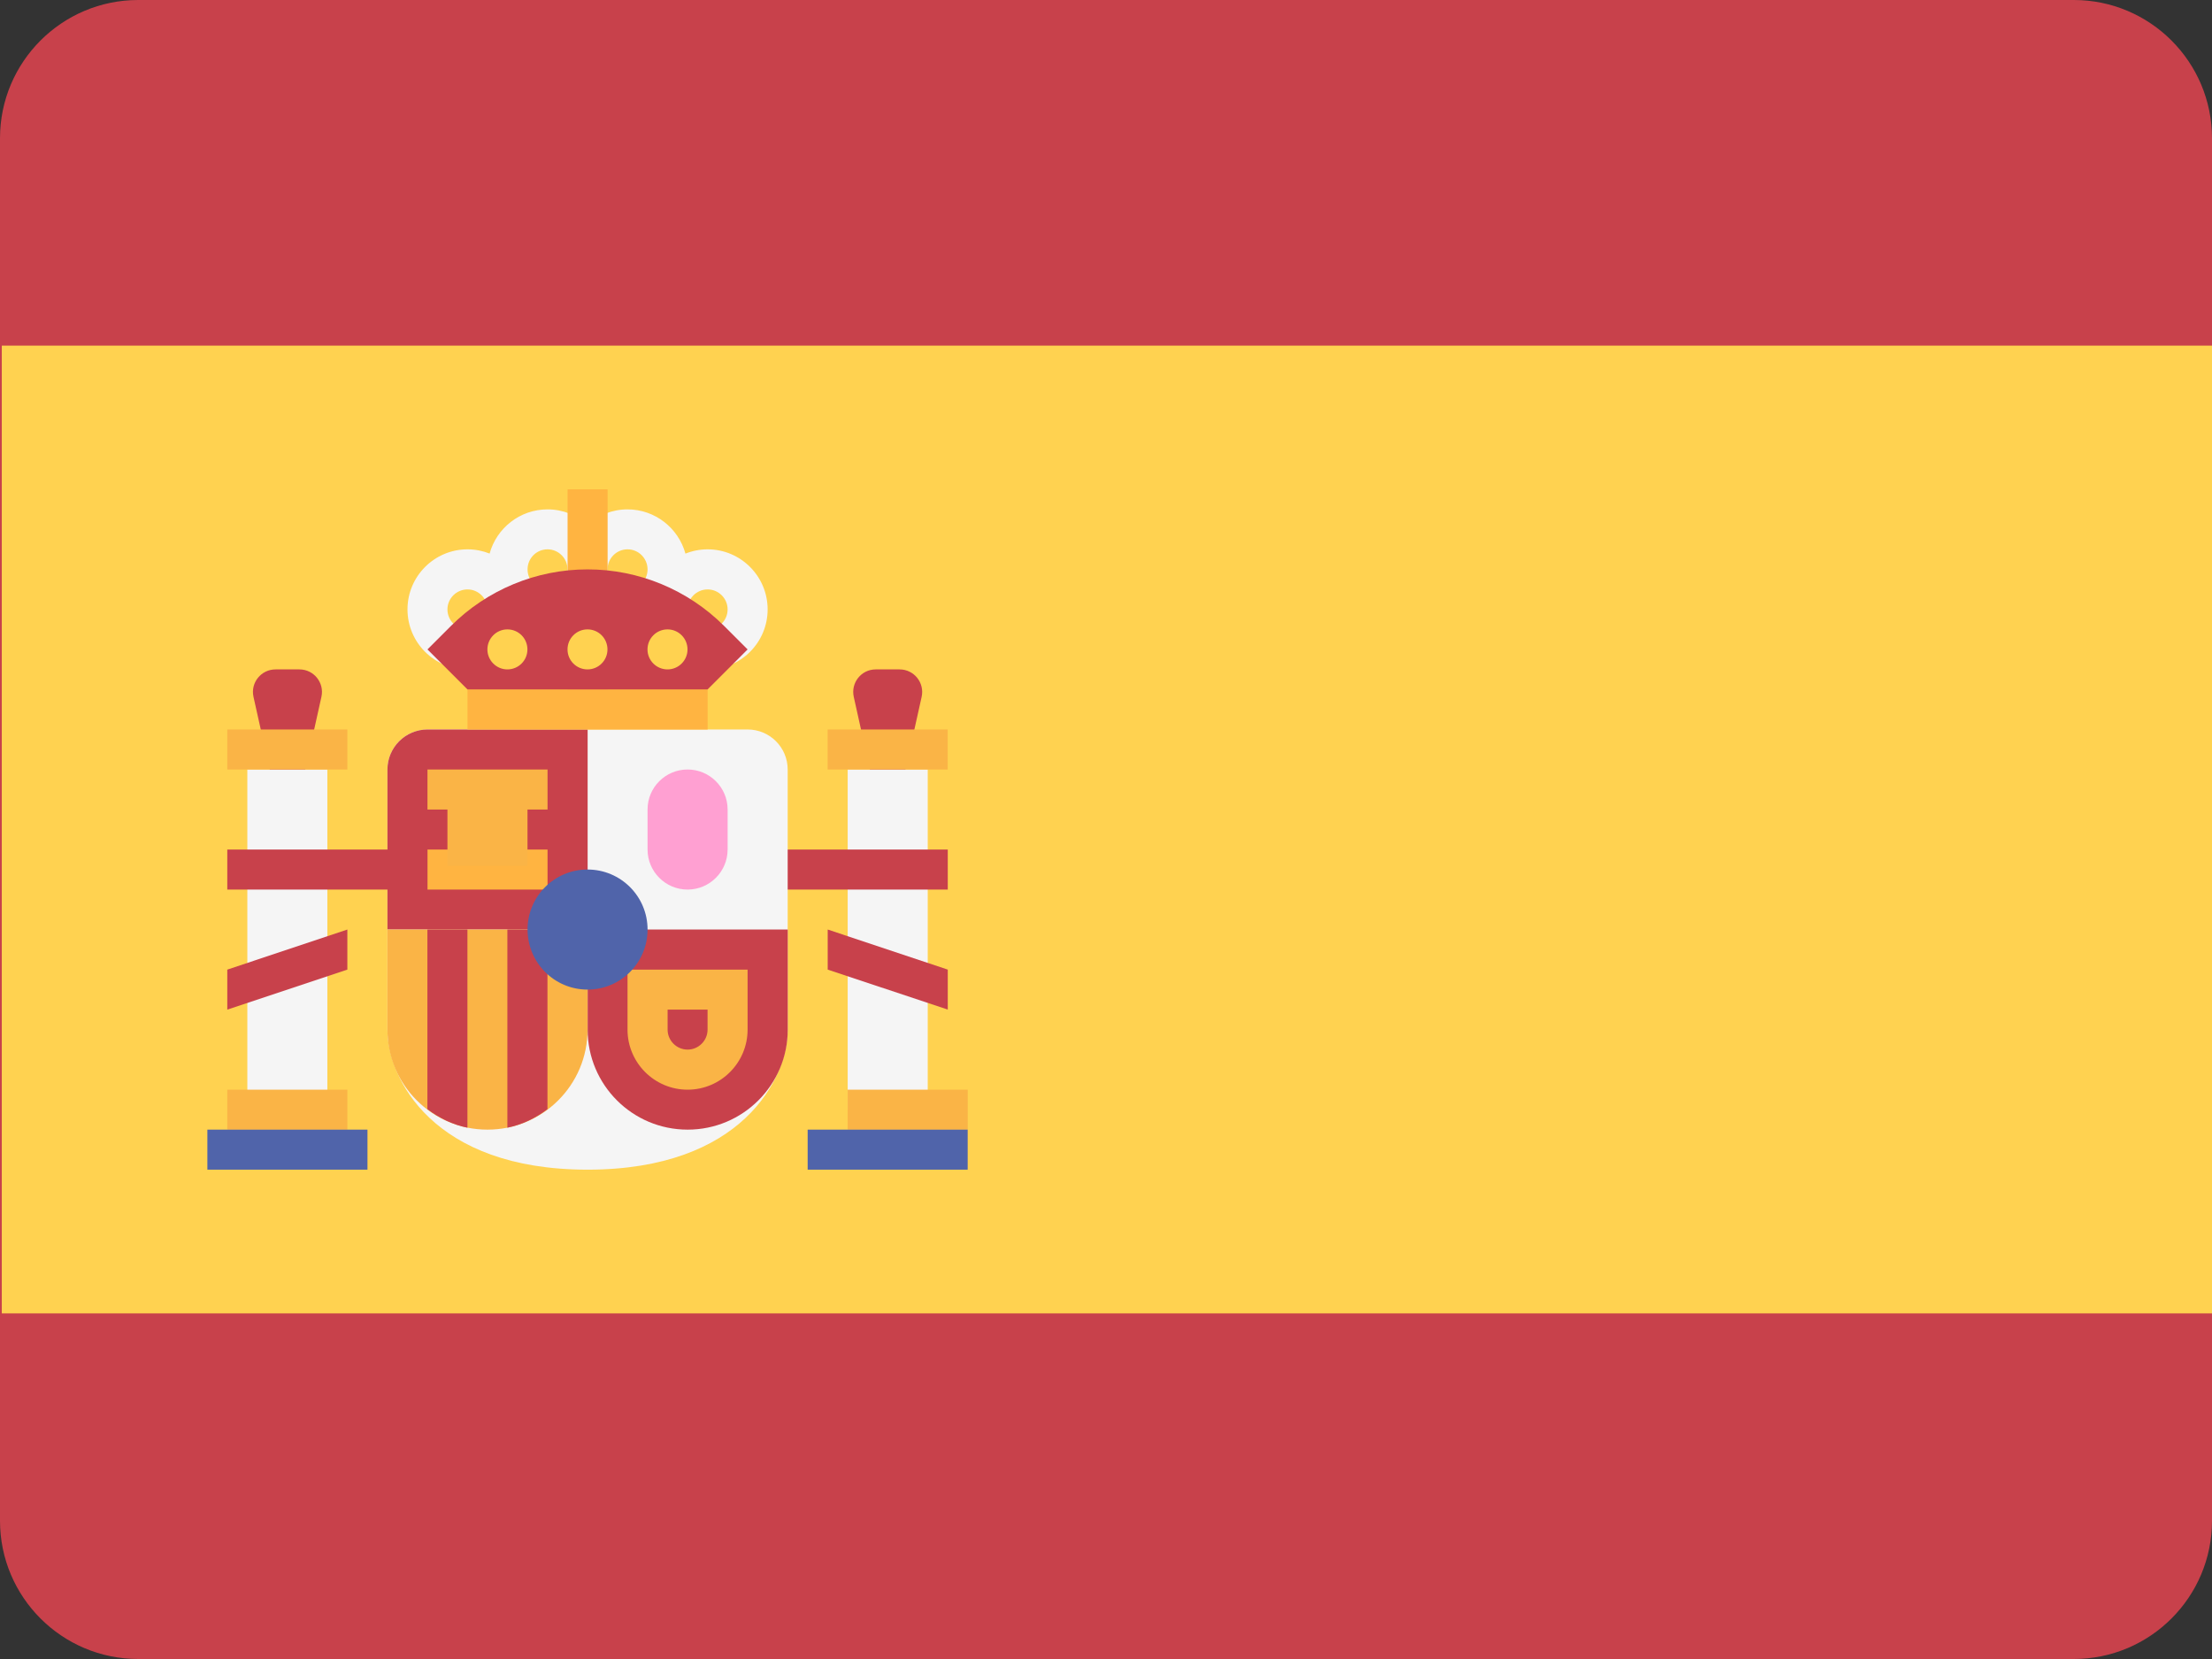 <?xml version="1.0" encoding="UTF-8" standalone="no"?><!DOCTYPE svg PUBLIC "-//W3C//DTD SVG 1.1//EN" "http://www.w3.org/Graphics/SVG/1.1/DTD/svg11.dtd"><svg width="100%" height="100%" viewBox="0 0 32 24" version="1.1" xmlns="http://www.w3.org/2000/svg" xmlns:xlink="http://www.w3.org/1999/xlink" xml:space="preserve" xmlns:serif="http://www.serif.com/" style="fill-rule:evenodd;clip-rule:evenodd;stroke-linejoin:round;stroke-miterlimit:2;"><rect x="0" y="0" width="32" height="24" fill="#333333" stroke="none"/><path d="M32,2l0,20c0,1.104 -0.896,2 -2,2l-28,-0c-1.104,-0 -2,-0.896 -2,-2l0,-20c0,-1.104 0.896,-2 2,-2l28,0c1.104,0 2,0.896 2,2Z" style="fill:#c8414b;"/><rect x="0.026" y="5" width="32" height="14" style="fill:#ffd250;"/><path d="M12.841,12.29l0.492,-2.209c0.045,-0.204 -0.11,-0.397 -0.319,-0.397l-0.346,0c-0.208,0 -0.362,0.193 -0.317,0.397l0.49,2.209Z" style="fill:#c8414b;fill-rule:nonzero;"/><rect x="12.263" y="11.132" width="1.158" height="4.921" style="fill:#f5f5f5;"/><rect x="11.973" y="10.553" width="1.737" height="0.579" style="fill:#fab446;"/><rect x="10.816" y="12.29" width="2.895" height="0.579" style="fill:#c8414b;"/><path d="M13.711,14.605l-1.737,-0.578l-0,-0.58l1.737,0.58l-0,0.578Z" style="fill:#c8414b;fill-rule:nonzero;"/><path d="M4.159,12.29l0.491,-2.21c0.045,-0.203 -0.11,-0.396 -0.318,-0.396l-0.346,0c-0.209,0 -0.364,0.193 -0.319,0.396l0.492,2.21Z" style="fill:#c8414b;fill-rule:nonzero;"/><path d="M6.184,10.553c-0.32,-0 -0.579,0.26 -0.579,0.579l0,3.763c0,0.703 0.656,2.026 2.895,2.026c2.238,0 2.895,-1.323 2.895,-2.026l-0,-3.763c-0,-0.319 -0.259,-0.579 -0.58,-0.579l-4.631,-0Z" style="fill:#f5f5f5;fill-rule:nonzero;"/><path d="M8.501,13.447l-2.896,0l0,-2.315c0,-0.319 0.26,-0.579 0.58,-0.579l2.316,-0l0,2.894Z" style="fill:#c8414b;fill-rule:nonzero;"/><path d="M8.501,13.447l2.895,0l-0,1.448c-0,0.799 -0.649,1.447 -1.448,1.447c-0.8,-0 -1.447,-0.648 -1.447,-1.447l0,-1.448Z" style="fill:#c8414b;fill-rule:nonzero;"/><path d="M5.605,13.447l2.895,0l0,1.448c0,0.799 -0.648,1.447 -1.448,1.447c-0.799,-0 -1.447,-0.648 -1.447,-1.447l0,-1.448Z" style="fill:#fab446;fill-rule:nonzero;"/><path d="M7.92,16.046l-0,-2.599l-0.58,0l0,2.867c0.216,-0.044 0.411,-0.14 0.58,-0.268Z" style="fill:#c8414b;fill-rule:nonzero;"/><path d="M6.762,16.314l-0,-2.867l-0.579,0l-0,2.599c0.169,0.128 0.363,0.224 0.579,0.268Z" style="fill:#c8414b;fill-rule:nonzero;"/><rect x="6.184" y="12.29" width="1.737" height="0.579" style="fill:#ffb441;"/><rect x="6.184" y="11.132" width="1.737" height="0.579" style="fill:#fab446;"/><rect x="6.473" y="11.476" width="1.158" height="1.049" style="fill:#fab446;"/><rect x="3.578" y="11.132" width="1.158" height="4.921" style="fill:#f5f5f5;"/><rect x="3.288" y="15.764" width="1.737" height="0.579" style="fill:#fab446;"/><rect x="3.288" y="10.553" width="1.737" height="0.579" style="fill:#fab446;"/><rect x="3" y="16.342" width="2.316" height="0.579" style="fill:#5064aa;"/><rect x="12.263" y="15.764" width="1.737" height="0.579" style="fill:#fab446;"/><rect x="11.684" y="16.342" width="2.315" height="0.579" style="fill:#5064aa;"/><path d="M7.601,9.045c-0.101,0.368 -0.438,0.639 -0.838,0.639c-0.479,0 -0.868,-0.389 -0.868,-0.868c-0,-0.479 0.389,-0.869 0.868,-0.869c0.113,0 0.221,0.022 0.32,0.061c0.101,-0.368 0.438,-0.639 0.838,-0.639c0.222,-0 0.425,0.084 0.578,0.222c0.154,-0.138 0.357,-0.222 0.579,-0.222c0.4,-0 0.737,0.272 0.838,0.64c0.099,-0.04 0.208,-0.062 0.321,-0.062c0.479,0 0.868,0.39 0.868,0.869c0,0.479 -0.389,0.868 -0.868,0.868c-0.401,0 -0.738,-0.271 -0.838,-0.639c-0.099,0.039 -0.208,0.061 -0.321,0.061c-0.222,-0 -0.425,-0.084 -0.579,-0.222c-0.153,0.138 -0.356,0.222 -0.578,0.222c-0.113,-0 -0.221,-0.022 -0.32,-0.061Zm0.609,-0.808c-0,-0.16 -0.13,-0.29 -0.289,-0.29c-0.161,0 -0.289,0.13 -0.289,0.29c-0,0.16 0.128,0.29 0.289,0.29c0.159,-0 0.289,-0.13 0.289,-0.29Zm0.579,0c0,0.16 0.13,0.29 0.289,0.29c0.161,-0 0.29,-0.13 0.29,-0.29c-0.001,-0.16 -0.129,-0.29 -0.29,-0.29c-0.159,0 -0.289,0.13 -0.289,0.29Zm-2.026,0.29c-0.16,-0 -0.29,0.13 -0.29,0.289c-0,0.16 0.13,0.29 0.29,0.29c0.159,-0 0.289,-0.13 0.289,-0.29c0,-0.159 -0.13,-0.289 -0.289,-0.289Zm3.474,-0c-0.16,-0 -0.29,0.13 -0.29,0.289c-0,0.16 0.13,0.29 0.29,0.29c0.159,-0 0.289,-0.13 0.289,-0.29c0,-0.159 -0.13,-0.289 -0.289,-0.289Z" style="fill:#f5f5f5;"/><path d="M8.79,9.974l1.447,0l-0,0.58l-3.474,-0l0,-0.58l1.448,0l-0,-2.895l0.579,-0l0,2.895Z" style="fill:#ffb441;"/><path d="M10.236,14.606l-0,0.289c-0,0.159 -0.13,0.289 -0.289,0.289c-0.159,0 -0.289,-0.13 -0.289,-0.289l-0,-0.289l0.578,-0Zm0.579,-0.579l-1.737,-0l0,0.868c0,0.479 0.39,0.869 0.869,0.869c0.479,-0 0.868,-0.39 0.868,-0.869l0,-0.868Z" style="fill:#fab446;fill-rule:nonzero;"/><path d="M9.947,12.869c-0.32,-0 -0.579,-0.26 -0.579,-0.579l0,-0.58c0,-0.319 0.259,-0.578 0.579,-0.578c0.319,0 0.579,0.259 0.579,0.578l0,0.58c0,0.319 -0.26,0.579 -0.579,0.579Z" style="fill:#ffa0d2;fill-rule:nonzero;"/><path d="M8.5,14.316c0.48,-0 0.868,-0.389 0.868,-0.869c0,-0.48 -0.388,-0.868 -0.868,-0.868c-0.48,-0 -0.868,0.388 -0.868,0.868c-0,0.48 0.388,0.869 0.868,0.869Z" style="fill:#5064aa;fill-rule:nonzero;"/><path d="M6.763,9.974l-0.579,-0.579l0.339,-0.339c0.524,-0.524 1.235,-0.819 1.977,-0.819c0.741,0 1.452,0.295 1.976,0.819l0.339,0.339l-0.579,0.579l-3.473,0Z" style="fill:#c8414b;fill-rule:nonzero;"/><path d="M8.499,9.684c-0.16,0 -0.289,-0.13 -0.289,-0.289c-0,-0.16 0.129,-0.29 0.289,-0.29c0.16,-0 0.289,0.13 0.289,0.29c0,0.159 -0.129,0.289 -0.289,0.289Zm-1.159,0c-0.159,0 -0.289,-0.13 -0.289,-0.289c0,-0.16 0.13,-0.29 0.289,-0.29c0.161,-0 0.29,0.13 0.29,0.29c0,0.159 -0.129,0.289 -0.29,0.289Zm2.317,0c-0.161,0 -0.29,-0.13 -0.29,-0.289c0,-0.16 0.129,-0.29 0.29,-0.29c0.159,-0 0.289,0.13 0.289,0.29c-0,0.159 -0.13,0.289 -0.289,0.289Z" style="fill:#ffd250;"/><rect x="3.288" y="12.29" width="2.895" height="0.579" style="fill:#c8414b;"/><path d="M3.288,14.606l1.737,-0.579l0,-0.58l-1.737,0.58l0,0.579Z" style="fill:#c8414b;fill-rule:nonzero;"/></svg>